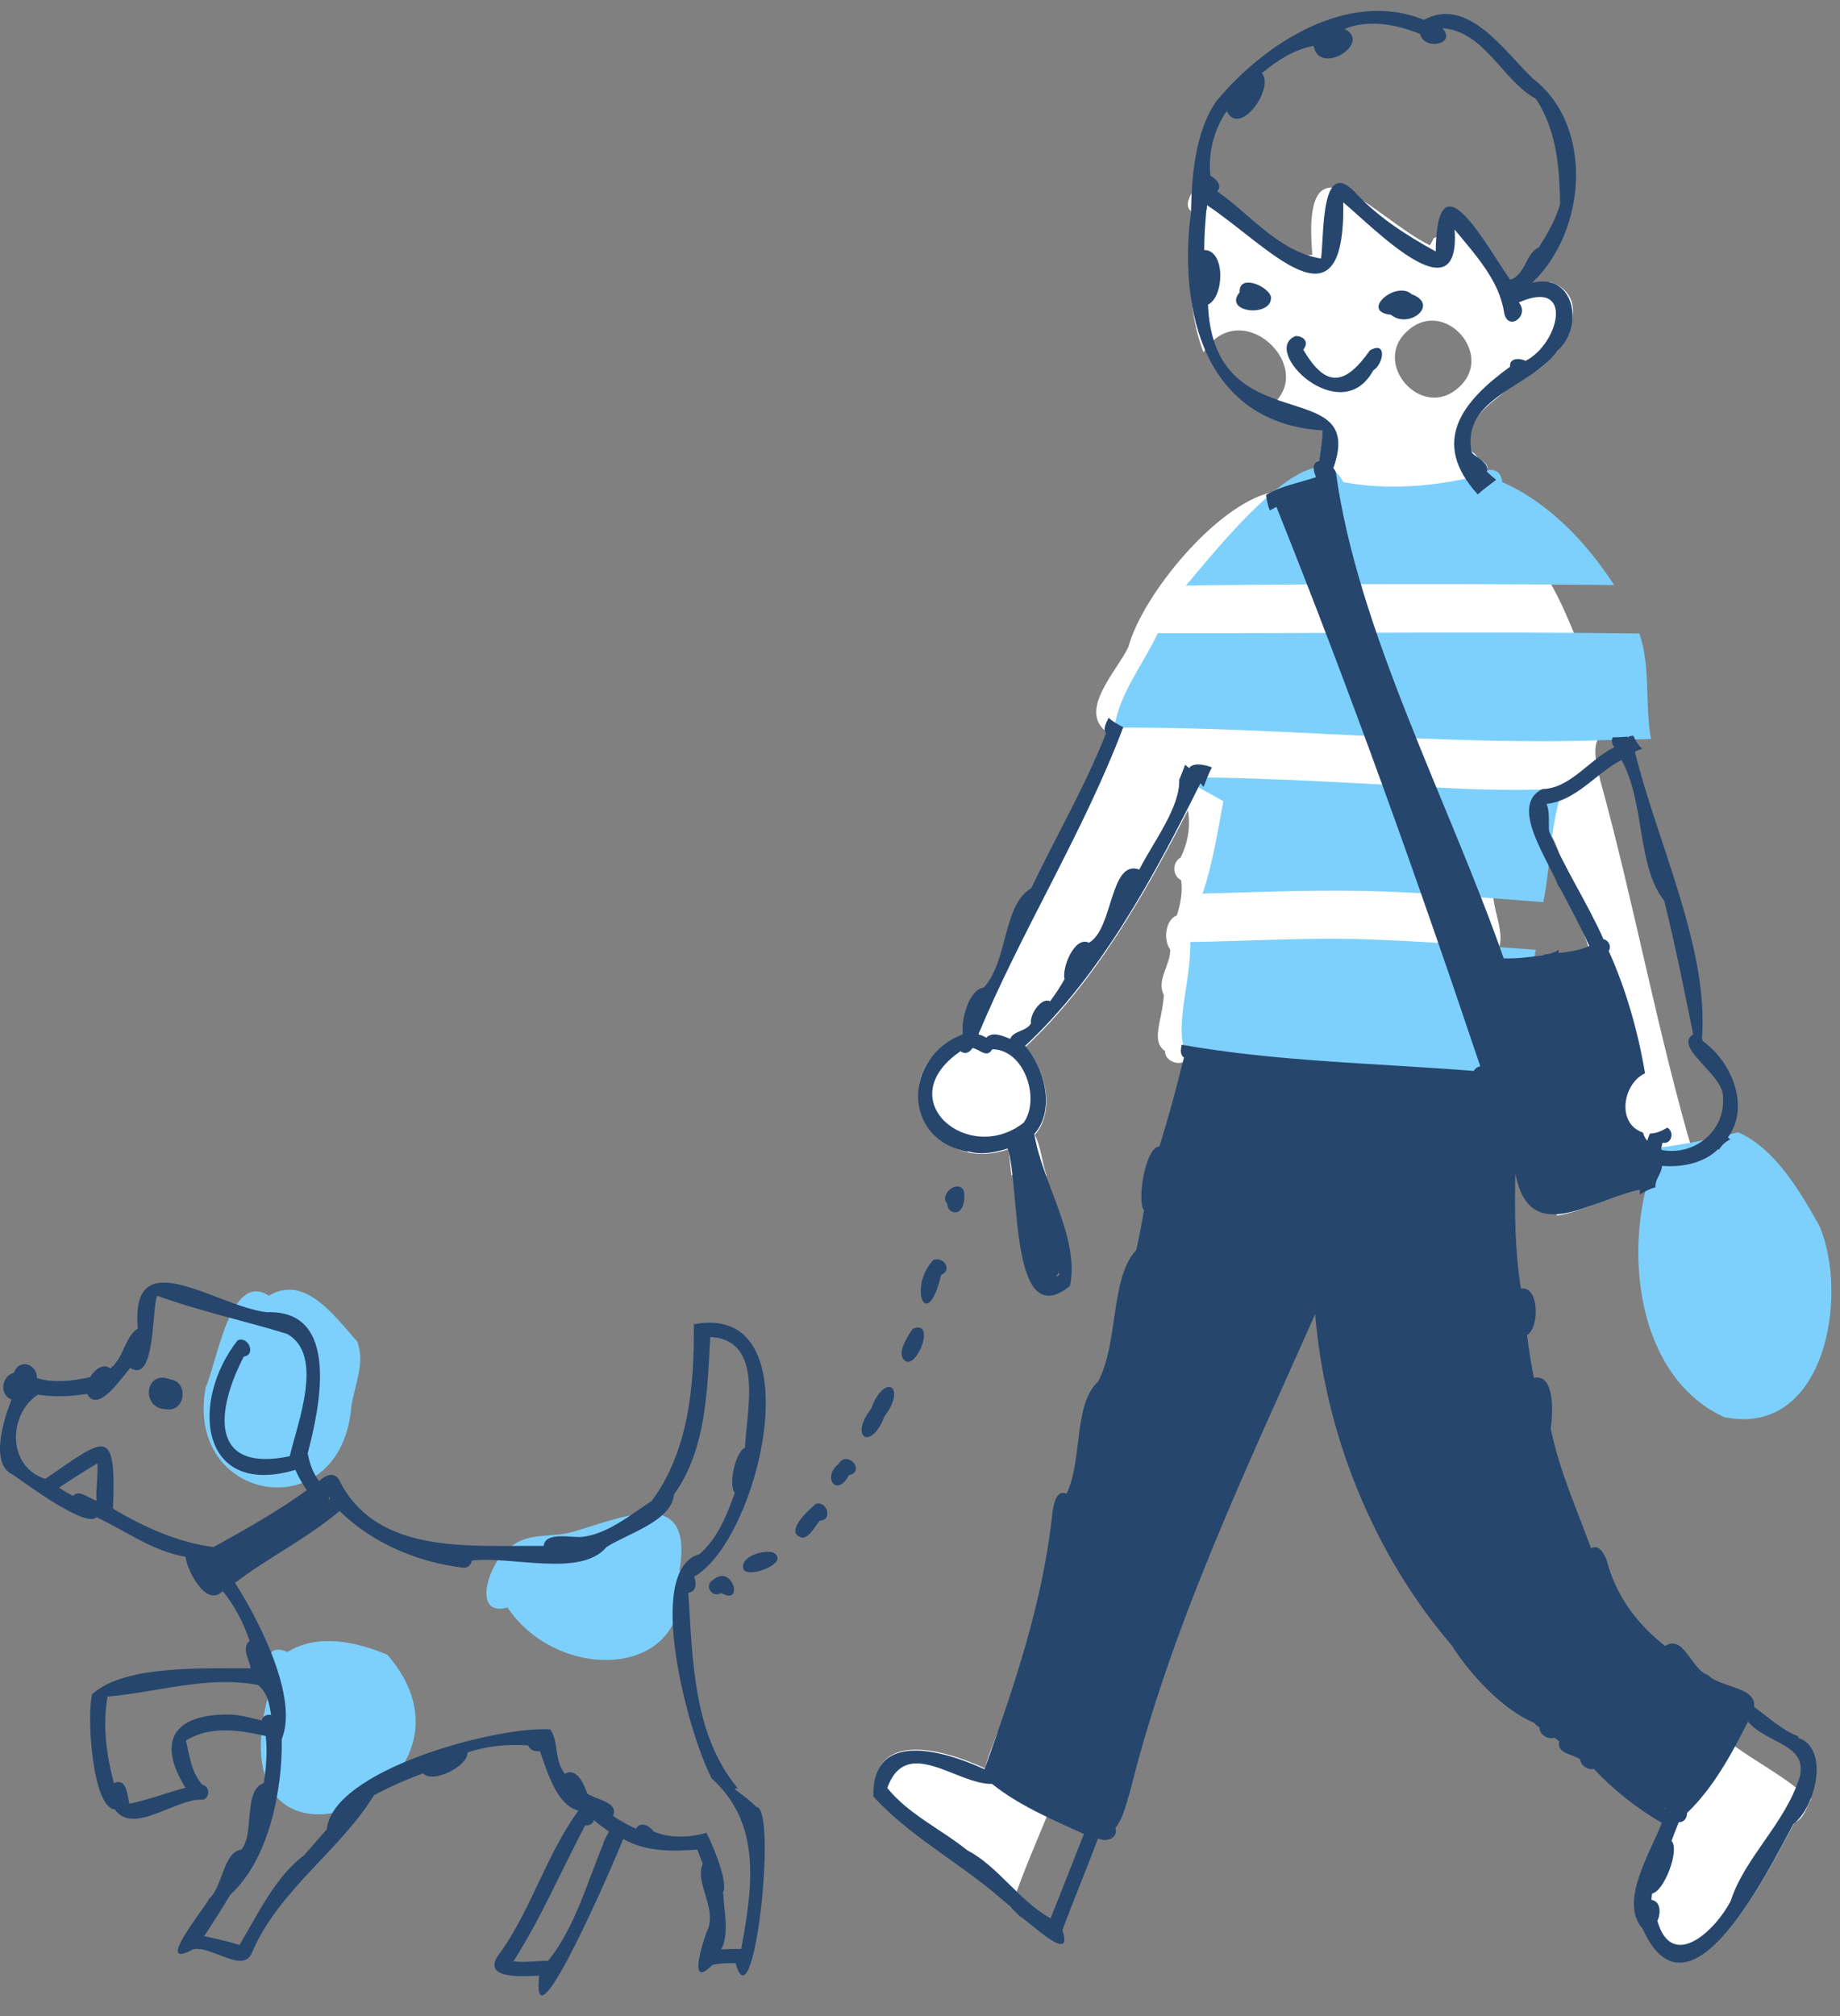 <svg width="42" height="46" viewBox="0 0 42 46" fill="none" xmlns="http://www.w3.org/2000/svg">
<rect x="0" y="0" width="42" height="46" fill="#808080" stroke="none"/>
<path d="M41.213 40.967C40.443 40.283 39.414 39.917 38.789 39.077C38.407 39.68 37.976 40.272 37.416 40.709C37.335 40.811 37.254 40.924 37.179 41.027C37.453 41.167 37.766 41.199 38.068 41.269C37.831 42.018 36.925 43.246 37.513 43.973C38.574 46.365 40.411 42.599 40.96 41.587C41.176 41.501 41.235 41.237 41.343 41.043C41.3 41.021 41.257 41 41.219 40.967H41.213Z" fill="white"/>
<path d="M23.475 40.154C23.475 40.154 23.475 40.116 23.469 40.095C23.216 39.933 23.006 39.707 22.769 39.529C22.688 39.766 22.564 40.019 22.483 40.348C21.573 39.928 19.909 39.427 19.946 40.967C20.83 41.986 22.16 42.529 23.076 43.532C23.324 42.788 23.636 42.077 23.933 41.355C23.933 41.355 23.933 41.361 23.933 41.366C23.97 41.258 24.008 41.151 24.051 41.048C24.051 41.059 24.04 41.07 24.04 41.086C24.067 41.016 24.089 40.951 24.116 40.881C23.793 40.79 23.534 40.52 23.48 40.165L23.475 40.154Z" fill="white"/>
<path d="M38.046 26.633C38.256 26.558 38.466 26.477 38.671 26.401C37.831 23.568 37.313 20.648 36.527 17.804C36.451 17.438 36.274 16.948 36.624 16.678C36.608 16.635 36.592 16.587 36.575 16.544C36.446 16.457 36.408 16.274 36.489 16.14C36.457 15.779 36.365 15.412 36.193 15.095C35.735 13.996 35.315 12.703 34.194 11.97C34.173 11.954 34.146 11.932 34.119 11.916C34.119 11.916 34.13 11.922 34.13 11.927C34.103 11.906 34.076 11.889 34.054 11.868C34.054 11.868 34.06 11.873 34.065 11.879C33.871 11.712 33.451 11.669 33.526 11.335C33.403 10.92 33.904 10.866 34.189 10.963C34.103 10.898 34.022 10.828 33.941 10.753C33.995 10.618 33.871 10.516 33.753 10.483C33.715 10.403 33.656 10.338 33.596 10.311C33.333 9.438 34.291 9.104 34.755 8.566C34.814 8.587 34.873 8.582 34.922 8.544C35.633 8.226 36.473 6.794 35.38 6.433C34.555 7.284 34.184 5.754 33.564 5.409C33.591 4.763 32.885 4.693 32.858 5.371C32.815 5.393 32.772 5.42 32.729 5.431C32.702 5.49 32.67 5.544 32.638 5.598C31.35 4.957 29.702 2.867 29.955 5.813C28.872 6.002 28.414 4.644 27.574 4.246C27.472 4.251 27.369 4.262 27.262 4.273C27.262 4.289 27.256 4.305 27.251 4.321C27.17 4.456 27.025 4.687 27.186 4.817C27.116 5.851 27.1 7.095 27.472 8.038C28.371 6.616 30.311 8.604 28.791 9.401C29.201 9.611 29.675 9.746 30.197 9.81C30.181 10.042 30.154 10.273 30.117 10.5C29.955 10.537 29.96 10.742 30.052 10.855C30.052 10.861 30.052 10.871 30.052 10.877C29.702 11.001 29.33 11.055 29.002 11.238C27.752 11.534 26.076 13.581 25.759 14.755C25.516 15.289 24.606 16.194 25.247 16.689C25.252 16.705 25.252 16.721 25.263 16.738C24.778 17.96 24.121 19.086 23.555 20.271C22.904 20.654 23.033 21.914 22.473 22.539C22.133 22.577 21.95 23.282 21.993 23.573C21.993 23.584 21.988 23.595 21.983 23.611C20.065 24.398 21.131 26.859 23.017 26.224C23.044 26.418 23.065 26.611 23.087 26.811C23.351 26.886 23.631 26.897 23.895 26.838C23.782 26.531 23.766 26.17 23.62 25.895C24.105 25.351 23.852 24.376 23.41 23.886C24.983 22.421 26.13 20.406 27.116 18.488C27.181 18.849 27.116 19.232 26.949 19.566C26.755 19.679 26.755 19.98 26.96 20.083C27.003 20.352 26.944 20.627 26.863 20.885C26.594 20.993 26.55 21.456 26.712 21.666C26.718 22.017 26.389 22.372 26.567 22.701C26.529 23.299 26.26 23.751 26.594 23.983C26.583 24.193 26.874 24.311 27.019 24.225C26.901 24.71 26.771 25.2 26.631 25.68C27.175 25.706 27.709 25.825 28.237 25.944C28.818 25.75 29.427 25.674 30.025 25.572C30.747 25.378 31.49 25.351 32.234 25.329C33.904 25.092 35.126 26.175 35.541 27.737C35.859 27.683 36.166 27.57 36.478 27.452C36.791 26.908 37.54 26.886 38.068 26.644L38.046 26.633ZM33.289 8.846C32.449 9.605 31.285 8.275 32.137 7.542C32.977 6.783 34.141 8.113 33.289 8.846ZM36.274 22.238C36.333 22.771 35.864 22.679 35.983 22.189C35.934 22.248 35.832 22.264 35.773 22.21C35.961 22.825 35.654 23.52 35.466 22.496C35.401 22.582 35.293 22.631 35.191 22.609C35.132 22.846 35.326 23.719 34.9 23.471C34.9 23.52 34.895 23.563 34.889 23.611C34.889 23.816 34.889 24.15 34.728 24.295C34.728 24.344 34.733 24.387 34.738 24.435C34.738 24.521 34.776 24.635 34.706 24.705C34.62 25.868 34.184 24.236 34.415 23.902C34.394 23.503 34.431 23.099 34.431 22.701C34.307 22.604 34.399 22.415 34.394 22.275C34.065 22.275 34.022 21.796 34.221 21.613C34.383 21.09 33.806 20.363 34.27 19.991C34.415 19.528 33.806 18.154 34.647 18.337C34.916 17.885 35.153 18.391 35.137 18.704C35.697 19.237 35.697 20.126 35.923 20.826C36.069 21.015 36.123 21.257 36.214 21.473V21.462C36.252 21.688 36.565 22.092 36.29 22.232L36.274 22.238Z" fill="white"/>
<path d="M30.925 21.424C30.881 21.424 30.833 21.424 30.79 21.424C30.817 21.424 30.838 21.424 30.865 21.424C29.632 21.402 28.404 21.473 27.17 21.494C27.202 22.922 26.163 24.807 28.538 24.355C30.235 24.812 32.029 25.195 33.806 25.055C35.11 24.796 34.819 22.717 35.056 21.672C33.683 21.57 32.304 21.462 30.925 21.424Z" fill="#7DD0FC"/>
<path d="M33.397 17.998C31.28 17.896 29.174 17.745 27.052 17.734C27.305 17.977 27.633 18.1 27.924 18.284C27.79 18.989 27.682 19.706 27.45 20.39C28.603 20.358 29.756 20.309 30.908 20.325C30.881 20.325 30.86 20.325 30.833 20.325C30.881 20.325 30.935 20.325 30.984 20.325C30.957 20.325 30.935 20.325 30.908 20.325C32.352 20.341 33.79 20.476 35.229 20.584C35.385 19.797 35.379 18.984 35.606 18.208C35.757 18.133 35.913 18.063 36.069 17.998C35.175 18.02 34.281 18.036 33.386 17.998H33.397Z" fill="#7DD0FC"/>
<path d="M37.685 16.856C37.54 16.07 37.685 15.224 37.421 14.454C33.758 14.405 30.09 14.454 26.427 14.448C26.098 15.154 25.549 15.822 25.436 16.603C29.163 16.576 32.875 17.018 36.602 16.888H36.592C36.592 16.888 36.613 16.888 36.629 16.888C36.985 16.878 37.34 16.872 37.69 16.861L37.685 16.856Z" fill="#7DD0FC"/>
<path d="M27.31 13.355C30.488 13.322 33.666 13.317 36.845 13.349C36.214 12.38 35.352 11.464 34.291 11.001C34.254 10.613 33.877 10.688 33.656 10.877C32.675 11.108 31.663 11.184 30.661 11.001C29.993 9.643 27.644 12.708 27.068 13.36C27.148 13.36 27.224 13.36 27.305 13.36L27.31 13.355Z" fill="#7DD0FC"/>
<path d="M8.02 32.09C8.09 31.61 8.349 31.077 8.149 30.603C7.654 30.054 6.964 29.062 6.14 29.564C5.257 28.987 4.96 31.066 4.696 31.654C4.195 34.293 7.783 34.913 8.02 32.09Z" fill="#7DD0FC"/>
<path d="M15.513 35.812C15.842 33.825 14.123 34.665 13.019 34.967C12.556 35.08 12.022 34.967 11.64 35.311C11.198 35.554 10.719 36.911 11.586 36.679C12.755 38.436 15.906 38.349 15.513 35.812Z" fill="#7DD0FC"/>
<path d="M8.844 37.757C8.144 37.461 7.255 37.261 6.566 37.692C5.957 37.455 6.178 38.091 6.199 38.414C4.583 43.731 11.586 40.94 8.844 37.757Z" fill="#7DD0FC"/>
<path d="M41.531 27.974C41.095 27.193 40.513 26.197 39.673 25.836C39.091 25.981 38.498 26.105 37.901 26.18C37.001 28.055 37.2 31.336 39.349 32.332C41.655 32.817 42.215 29.574 41.531 27.974Z" fill="#7DD0FC"/>
<path d="M3.894 31.476C3.301 31.228 3.204 32.154 3.802 32.154C4.228 32.224 4.314 31.53 3.894 31.476Z" fill="#26466D"/>
<path d="M17.28 41.242C17.124 41.086 16.946 40.951 16.768 40.822C16.79 40.811 16.811 40.8 16.833 40.795C15.82 39.572 15.809 37.854 15.712 36.34C15.901 36.319 15.896 36.125 15.847 35.974C17.355 35.106 18.61 29.687 15.836 30.215C15.852 31.605 15.723 33.103 14.877 34.245C14.387 34.568 13.859 35.01 13.267 35.069C13.008 35.08 12.443 34.95 12.41 35.273C10.773 35.252 8.613 35.5 7.751 33.787C7.648 33.566 7.422 33.652 7.287 33.797C7.137 33.609 7.067 33.383 7.023 33.162C7.304 32.101 7.772 29.881 6.097 29.941C4.917 29.811 2.967 28.276 3.145 30.312C2.849 30.495 2.827 30.991 2.515 31.223C2.348 31.088 2.143 31.271 2.057 31.422C1.669 31.508 1.222 31.562 0.845 31.444C0.845 31.11 0.425 30.991 0.322 31.32C0.037 31.39 -0.028 31.821 0.263 31.934C0.085 32.381 -0.243 33.415 0.295 33.647C0.57 33.835 1.965 34.88 2.202 34.616C2.886 34.94 3.484 35.392 4.233 35.521C4.271 35.828 4.707 36.696 5.084 36.302C5.359 36.636 5.558 37.03 5.698 37.439C5.504 37.601 5.688 37.854 5.72 38.064C4.664 38.075 2.849 37.978 2.105 38.656C1.976 39.077 2.095 41.247 2.622 41.285C3.037 41.889 4.028 41.016 4.632 41.064C4.799 41.016 4.793 40.757 4.621 40.725C4.368 40.445 4.33 40.073 4.244 39.712C4.815 39.367 5.456 39.475 6.065 39.61C6.108 39.96 6.075 40.332 6.022 40.682C5.542 40.849 5.817 41.84 5.51 42.201C5.095 42.26 5.09 43.036 4.772 43.327C4.637 43.585 3.49 44.975 4.416 44.474C4.836 44.393 5.569 45.056 5.758 44.539C6.361 43.127 7.772 42.212 8.532 40.967C8.882 40.768 9.275 40.606 9.658 40.461C9.873 40.709 10.692 40.294 10.67 39.987C11.112 39.836 11.586 39.793 12.055 39.825C12.098 39.933 12.211 39.971 12.324 39.955C12.486 40.402 12.701 41.188 13.202 41.312C12.47 42.325 12.146 43.51 11.441 44.523C10.902 45.174 11.909 45.094 12.308 45.077C12.098 46.974 14.102 42.287 14.226 41.959C14.743 42.255 15.335 42.244 15.917 42.201C15.96 42.309 15.998 42.416 16.041 42.524C15.858 42.934 16.321 43.472 16.176 43.968C16.062 44.226 15.669 45.438 16.256 44.835C16.429 44.792 16.612 44.792 16.79 44.792C17.204 46.289 17.743 41.312 17.274 41.226L17.28 41.242ZM7.503 34.126C7.503 34.126 7.519 34.175 7.53 34.202C7.519 34.212 7.514 34.218 7.503 34.228C7.514 34.196 7.508 34.164 7.503 34.132V34.126ZM2.1 34.196C1.965 34.142 1.788 33.991 1.664 34.132C1.55 34.072 1.448 34.008 1.346 33.943C1.637 33.749 1.928 33.566 2.224 33.388C2.24 33.674 2.186 33.959 2.202 34.245C2.17 34.228 2.138 34.212 2.1 34.196ZM2.579 34.422C2.655 32.499 2.412 32.801 1.033 33.744C0.161 33.464 0.182 32.279 0.861 31.821C1.233 31.88 1.621 31.864 1.987 31.804C2.24 32.268 2.789 31.411 2.973 31.212C3.554 31.584 3.463 29.844 3.587 29.564C4.54 29.914 5.601 30.14 6.555 30.436C7.406 30.916 6.797 32.445 6.614 33.227C4.766 33.609 4.928 32.181 5.564 30.953C5.86 30.91 5.661 30.474 5.424 30.582C4.341 31.955 4.535 34.185 6.743 33.539C6.813 33.701 6.905 33.857 7.002 34.002C6.329 34.492 5.601 34.896 4.874 35.3C4.066 35.193 3.29 34.848 2.579 34.422ZM5.251 39.12C4.001 39.103 3.554 39.691 4.233 40.79C3.802 40.908 3.387 41.064 2.951 41.156C2.913 40.973 2.886 40.547 2.601 40.687C2.429 40.046 2.337 39.367 2.455 38.71C3.597 38.613 4.745 38.225 5.887 38.446C6.102 38.619 6.145 38.861 6.189 39.13C6.07 39.109 6 39.168 5.973 39.254C5.736 39.206 5.499 39.125 5.251 39.12ZM13.773 42.066C13.396 42.966 13.127 43.973 12.513 44.738C12.249 44.738 11.985 44.787 11.721 44.749C12.351 43.763 12.814 42.675 13.358 41.646C13.439 41.668 13.541 41.608 13.558 41.528C13.665 41.624 13.784 41.711 13.902 41.791C13.848 41.878 13.805 41.975 13.762 42.066H13.773ZM13.305 41.285C13.305 41.285 13.305 41.285 13.31 41.285C13.31 41.285 13.31 41.285 13.305 41.285ZM16.493 43.197C16.628 43.025 16.364 42.298 16.127 41.818C15.761 41.926 15.287 41.953 14.915 41.786C14.829 41.651 14.608 41.549 14.517 41.727C14.339 41.641 14.156 41.549 13.994 41.431C14.139 41.113 13.563 41.053 13.401 40.919C13.337 40.714 13.159 40.316 12.895 40.472C12.636 40.143 12.766 39.761 12.561 39.459C11.36 39.378 7.594 40.375 7.46 41.738C7.287 41.937 7.115 42.131 6.943 42.33C6.302 42.799 5.881 43.682 5.467 44.377C5.203 44.296 4.928 44.232 4.659 44.178C4.863 43.865 5.068 43.553 5.257 43.23C6.118 42.454 6.452 40.881 6.431 39.68C6.819 38.743 5.919 36.981 5.364 36.114C6.135 35.532 7.018 35.096 7.751 34.476C8.505 35.214 9.523 35.64 10.557 35.769C10.659 35.791 10.762 35.71 10.767 35.608C11.667 35.494 13.256 36.001 13.843 35.3C14.317 34.993 15.335 34.708 15.384 34.099C16.122 33.076 16.143 31.724 16.213 30.506C17.458 30.566 17.038 32.198 17.005 33.033C16.79 33.119 16.617 33.878 16.773 34.062C16.59 34.573 16.386 35.096 15.966 35.462C14.678 35.818 15.739 39.626 16.24 40.563C16.24 40.563 16.235 40.563 16.23 40.563C17.372 41.587 17.194 42.982 16.919 44.469C16.768 44.469 16.617 44.469 16.466 44.48C16.65 44.102 16.526 43.618 16.51 43.203L16.493 43.197Z" fill="#26466D"/>
<path d="M21.789 27.662C22.009 27.673 22.042 27.306 21.993 27.15C21.826 26.908 21.428 27.274 21.627 27.473C21.616 27.565 21.692 27.651 21.789 27.662Z" fill="#26466D"/>
<path d="M21.304 28.75C20.717 29.369 21.158 30.447 21.482 29.089C21.751 28.976 21.535 28.659 21.304 28.75Z" fill="#26466D"/>
<path d="M20.684 31.066C20.954 31.174 21.363 30.108 20.835 30.318C20.717 30.49 20.426 30.916 20.684 31.066Z" fill="#26466D"/>
<path d="M20.189 32.316C20.711 31.632 20.189 31.314 19.887 32.138C19.37 32.806 19.887 33.113 20.189 32.316Z" fill="#26466D"/>
<path d="M19.138 33.404C18.756 33.717 19.106 34.175 19.375 33.663C19.774 33.566 19.338 33.07 19.138 33.404Z" fill="#26466D"/>
<path d="M18.621 34.315C18.454 34.455 17.878 34.977 18.314 35.085C18.476 35.085 18.61 34.81 18.713 34.697C19.02 34.686 18.874 34.234 18.621 34.315Z" fill="#26466D"/>
<path d="M17.652 35.424C17.442 35.349 16.892 35.511 16.967 35.796C17.043 36.038 18.061 35.661 17.652 35.424Z" fill="#26466D"/>
<path d="M16.283 36.044C16.057 36.162 16.251 36.48 16.461 36.346C16.994 36.653 16.72 35.672 16.283 36.044Z" fill="#26466D"/>
<path d="M28.296 6.67C27.903 7.138 29.045 7.251 29.012 6.777C28.953 6.524 28.269 6.239 28.296 6.67Z" fill="#26466D"/>
<path d="M31.749 7.181C32.153 7.521 32.869 6.955 32.223 6.713C31.862 6.389 31.032 7.111 31.749 7.181Z" fill="#26466D"/>
<path d="M31.345 8.453C31.587 8.302 31.663 7.763 31.269 7.995C30.709 8.792 30.267 8.867 29.75 7.979C29.896 7.785 29.739 7.672 29.578 7.666C28.748 7.989 30.607 9.805 31.345 8.453Z" fill="#26466D"/>
<path d="M41.057 39.621C40.669 39.475 40.373 39.184 40.039 38.947C40.098 38.484 39.263 38.511 38.983 38.215C38.606 38.102 38.434 37.277 38.008 37.557C37.346 37.035 36.882 36.399 36.672 35.591C36.613 35.451 36.5 35.225 36.317 35.327C35.988 34.422 35.595 33.56 35.396 32.591C35.45 32.278 35.498 31.33 35.013 31.438C34.949 31.115 34.895 30.786 34.857 30.458C35.142 30.312 35.142 29.332 34.717 29.402C34.577 28.535 34.572 27.651 34.588 26.773C34.916 28.481 36.328 27.366 37.432 27.145C37.432 27.183 37.432 27.22 37.426 27.258C37.54 27.188 37.658 27.123 37.787 27.091C37.777 26.897 37.922 26.795 37.938 26.601C38.455 26.644 38.929 26.509 39.22 26.218C39.22 26.218 39.231 26.229 39.236 26.235C39.306 26.121 39.387 26.051 39.495 25.997C39.479 25.981 39.457 25.965 39.441 25.954C39.953 25.249 39.533 24.231 38.865 23.751C38.865 23.73 38.854 23.713 38.849 23.697C39.01 21.645 37.836 19.248 37.319 17.158C37.367 17.109 37.432 17.115 37.486 17.082C37.389 17.007 37.335 16.894 37.281 16.786C37.249 16.791 37.216 16.797 37.179 16.802C37.179 16.808 37.179 16.813 37.179 16.818C37.179 16.818 37.168 16.824 37.163 16.829C37.163 16.818 37.152 16.813 37.146 16.808C37.039 16.818 36.925 16.824 36.812 16.824C36.775 16.899 36.796 16.985 36.85 17.05C36.29 17.314 35.848 17.993 35.207 18.003C34.426 18.386 35.363 19.636 35.59 20.261C35.59 20.25 35.59 20.239 35.59 20.228C35.827 20.675 36.069 21.122 36.279 21.586C36.064 21.683 35.821 21.715 35.579 21.747C35.579 21.72 35.579 21.693 35.579 21.672C35.476 21.736 35.358 21.774 35.239 21.78C35.239 21.78 35.239 21.79 35.239 21.796C34.932 21.834 34.631 21.877 34.324 21.866C33.063 18.267 30.989 14.389 30.494 10.785C30.483 10.748 30.461 10.71 30.434 10.683C31.221 8.49 27.698 10.133 27.574 6.95C27.946 6.777 27.978 5.705 27.488 5.705C27.488 5.398 27.509 5.102 27.536 4.806C27.552 4.774 27.547 4.725 27.552 4.682C28.948 5.603 30.715 7.715 30.661 4.617C31.339 5.178 33.343 7.273 33.203 5.237C33.677 5.813 34.216 6.395 34.329 7.111C34.399 7.591 34.932 7.214 34.668 6.901C35.945 6.336 35.595 7.839 34.825 8.232C34.668 8.162 34.448 8.173 34.469 8.367C33.386 9.153 32.632 10.074 33.731 11.281C33.866 11.157 34.011 11.06 34.151 10.947C34.076 10.887 34.006 10.828 33.941 10.764C34.006 10.559 33.699 10.451 33.596 10.327C33.327 9.056 34.997 8.824 35.557 7.995C36.166 7.451 35.94 6.206 34.97 6.454C36.225 5.269 36.387 2.861 34.986 1.789C34.345 1.181 33.51 -0.096 32.503 0.453C30.774 -0.252 28.851 0.992 27.763 2.312C27.267 3.017 27.202 4.079 27.186 4.827C26.89 7.111 27.499 9.654 30.192 9.821C30.176 10.053 30.149 10.284 30.111 10.51C29.923 10.553 29.987 10.764 30.041 10.887C29.659 11.017 29.255 11.081 28.899 11.291C28.915 11.415 28.937 11.534 28.985 11.647C29.034 11.62 29.082 11.593 29.136 11.566C30.833 15.8 32.347 20.034 33.79 24.333C33.731 24.338 33.677 24.371 33.639 24.435C31.415 24.258 29.158 24.225 26.971 23.837C26.954 23.94 26.928 24.064 27.025 24.128C26.858 24.807 26.674 25.491 26.464 26.159C26.136 26.175 25.947 27.425 26.114 27.613C26.06 27.915 26.006 28.222 25.936 28.524C25.338 29.149 25.538 30.646 25.064 31.524C24.498 32.047 24.714 33.324 24.347 34.078C24.094 33.986 24.056 34.331 24.024 34.503C23.809 36.545 23.168 38.419 22.473 40.369C21.562 39.949 19.892 39.448 19.936 40.989C20.9 42.05 22.273 42.68 23.275 43.72C23.491 43.839 24.525 44.862 24.25 44.038C24.514 43.332 24.8 42.653 25.064 41.948C25.258 42.034 25.527 41.953 25.462 41.705C25.635 41.484 25.694 41.204 25.775 40.935C25.775 40.935 25.786 40.94 25.791 40.946L25.78 40.935C26.718 37.132 28.42 33.587 30.02 29.984C30.246 32.731 31.361 35.473 33.133 37.536C33.569 38.225 34.329 39.028 35.008 39.303C35.045 39.346 35.094 39.384 35.142 39.416C35.132 39.572 35.336 39.701 35.482 39.648C35.52 39.675 35.557 39.701 35.59 39.728C35.53 40.019 35.902 40.019 36.069 40.143C36.08 40.283 36.252 40.396 36.381 40.359C36.828 40.838 37.346 41.247 37.933 41.592C37.685 42.222 36.947 43.402 37.491 44C38.558 46.392 40.389 42.632 40.939 41.614C41.434 41.247 41.779 39.895 41.041 39.648L41.057 39.621ZM35.363 18.984C35.336 18.747 35.385 18.564 35.304 18.343C35.983 18.267 36.43 17.642 37.012 17.341C37.556 18.316 37.356 19.754 37.987 20.551C38.24 21.57 38.439 22.566 38.649 23.6C38.181 23.897 39.349 24.521 39.328 25.022C39.393 25.798 38.682 26.38 37.933 26.24C37.933 26.229 37.922 26.218 37.917 26.207C37.927 26.164 37.938 26.116 37.949 26.073C38.159 26.116 38.229 25.825 38.057 25.728C37.938 25.803 37.803 25.863 37.663 25.863C37.636 25.917 37.615 25.971 37.599 26.03C37.556 25.976 37.523 25.911 37.502 25.841C36.888 25.637 37.044 24.721 37.55 24.489C37.389 23.536 37.119 22.582 36.721 21.699C36.791 21.591 36.715 21.451 36.602 21.43C36.231 20.595 35.719 19.83 35.369 18.984H35.363ZM28.005 2.543C28.312 3.136 29.104 1.989 28.802 1.671C29.147 1.385 29.54 1.127 29.987 1.046C30.1 1.746 31.334 0.992 30.693 0.658C31.242 0.437 31.884 0.556 32.417 0.777C32.508 1.164 33.263 1.008 32.923 0.642C33.898 0.717 34.291 1.838 35.056 2.253C35.541 2.974 35.6 3.879 35.611 4.66C35.509 5.011 35.32 5.339 35.126 5.646C34.83 5.765 34.825 6.271 34.474 6.384C33.909 5.592 32.799 3.448 32.772 5.738C32.126 5.382 31.49 4.978 30.979 4.44C30.979 4.44 30.989 4.445 30.989 4.45C30.133 3.475 30.23 5.371 30.154 5.899C29.19 5.743 28.538 4.892 27.784 4.364C27.908 4.235 27.757 4.079 27.628 4.009C27.574 3.497 27.703 2.974 27.994 2.543H28.005ZM24.854 41.544C24.854 41.544 24.848 41.538 24.843 41.533C24.843 41.533 24.854 41.533 24.859 41.533V41.544H24.854ZM23.976 43.768C23.275 43.381 22.764 42.567 22.085 42.222C21.487 41.738 20.738 41.398 20.253 40.795C20.69 39.583 21.837 40.719 22.645 40.703C23.265 41.199 24.019 41.517 24.741 41.845C24.487 42.486 24.24 43.127 23.981 43.768H23.976ZM38.014 41.264C38.014 41.264 38.008 41.264 38.008 41.274C37.997 41.274 37.992 41.264 37.987 41.258C37.997 41.258 38.008 41.258 38.019 41.264H38.014ZM41.079 40.547C40.75 41.608 39.829 42.373 39.506 43.37C39.177 44.022 38.17 45.002 37.831 43.828C37.911 43.672 37.917 43.381 37.696 43.348C37.696 43.3 37.707 43.251 37.712 43.203C37.987 43.154 38.348 42.206 38.154 42.002C38.208 41.861 38.261 41.716 38.321 41.576C38.445 41.581 38.509 41.474 38.509 41.366C39.102 40.8 39.533 40.014 39.899 39.281C40.335 39.798 41.267 39.782 41.079 40.553V40.547Z" fill="#26466D"/>
<path d="M22.09 26.267C22.392 26.358 22.704 26.299 23.001 26.207C23.291 27.043 23.033 30.458 24.423 29.343C24.654 28.249 23.787 26.978 23.609 25.873C24.1 25.329 23.841 24.355 23.399 23.864C25.134 22.248 26.346 19.986 27.402 17.869C27.423 17.896 27.45 17.928 27.472 17.955C27.531 17.809 27.585 17.653 27.66 17.513C27.66 17.513 27.66 17.513 27.66 17.508C27.52 17.454 27.245 17.384 27.143 17.524C27.111 17.497 27.084 17.476 27.052 17.449C27.008 17.562 26.965 17.68 26.917 17.793C26.938 18.424 26.319 19.221 26.006 19.84C25.328 19.598 25.414 21.209 24.854 21.51C24.525 21.349 24.234 22.092 24.299 22.34C24.202 22.518 24.089 22.685 23.97 22.846C23.76 22.744 23.496 23.169 23.534 23.347C23.437 23.536 23.13 23.514 23.06 23.703C22.887 23.638 22.656 23.525 22.516 23.676C22.457 23.643 22.392 23.616 22.333 23.6C23.329 21.214 24.724 19.011 25.64 16.592C25.522 16.533 25.403 16.468 25.306 16.377C25.258 16.484 25.166 16.619 25.247 16.732C24.762 17.955 24.105 19.081 23.539 20.266C22.887 20.648 23.017 21.909 22.457 22.534C22.117 22.571 21.934 23.277 21.977 23.568C21.977 23.579 21.966 23.59 21.966 23.606C20.631 24.107 20.566 25.997 22.096 26.283L22.09 26.267ZM24.175 29.014C24.175 29.014 24.175 29.068 24.175 29.095C24.153 29.106 24.132 29.116 24.11 29.127C24.11 29.122 24.11 29.116 24.11 29.111C24.143 29.089 24.164 29.052 24.175 29.019V29.014ZM21.929 23.988C22.031 24.064 22.133 24.015 22.198 23.913C22.36 23.934 22.521 24.16 22.651 23.94C23.394 23.951 23.749 25.082 23.367 25.615C22.117 26.601 20.291 25.098 21.929 23.983V23.988Z" fill="#26466D"/>
</svg>
